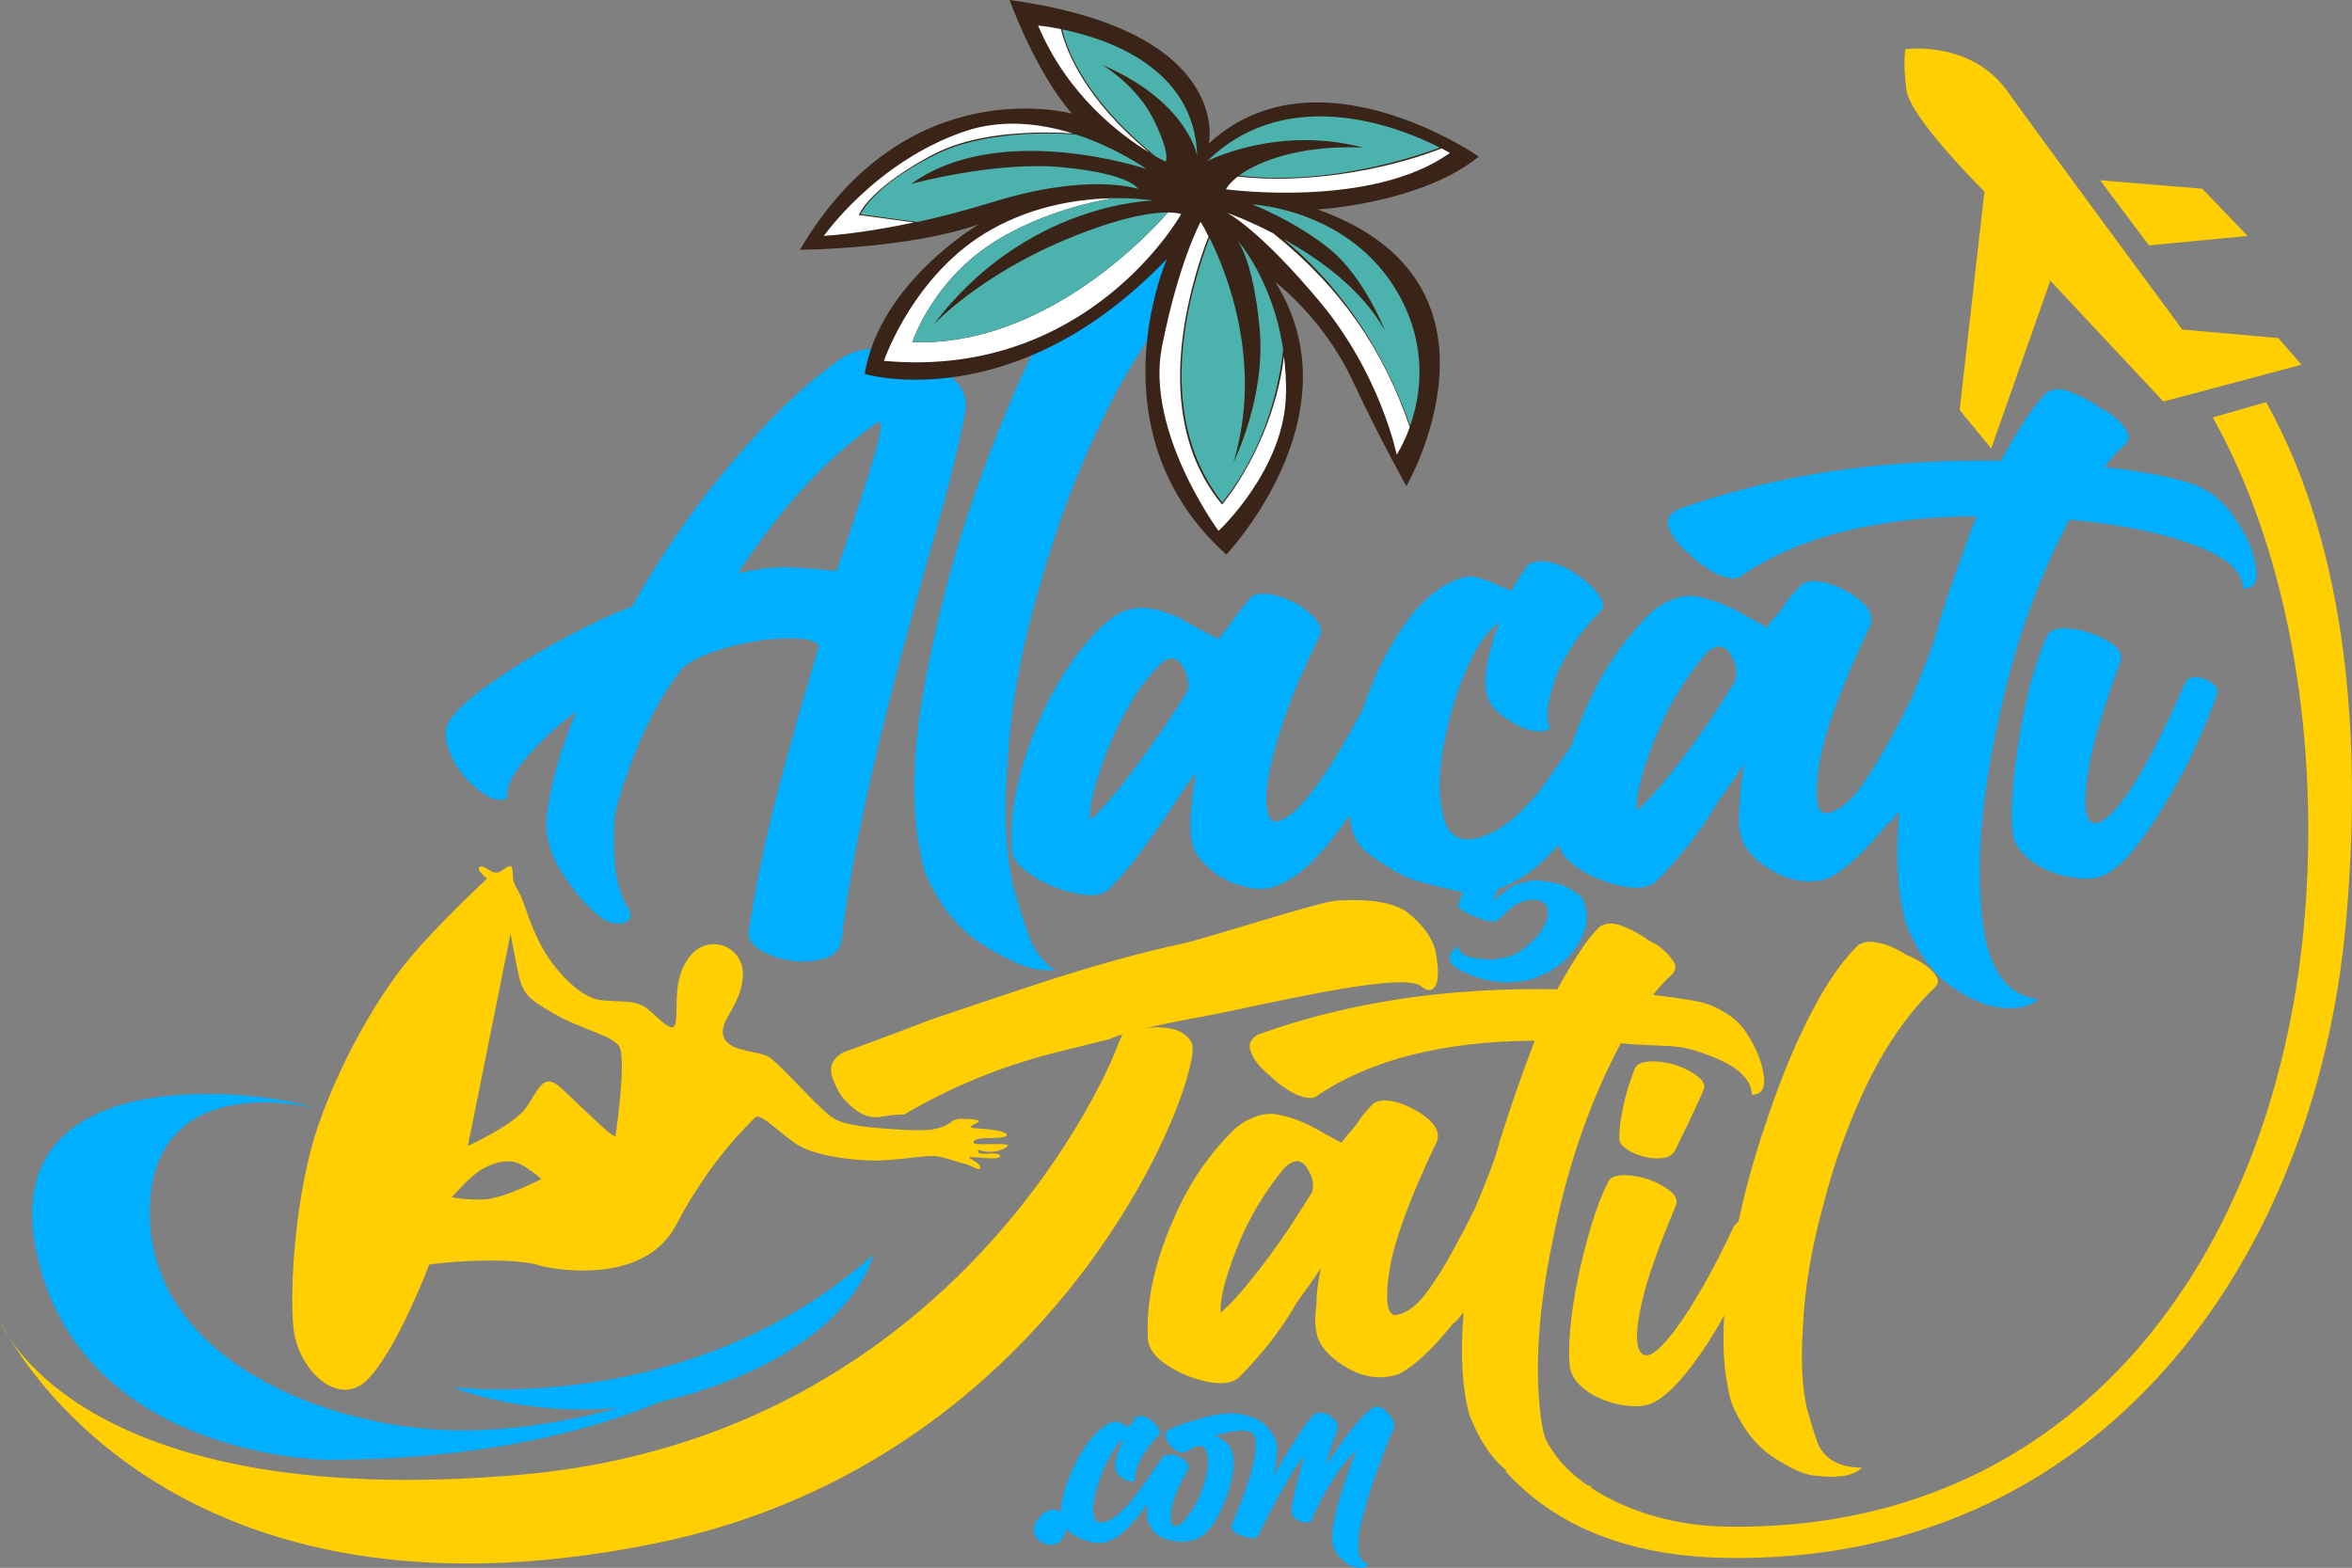 <?xml version="1.0" encoding="UTF-8"?>
<svg id="katman_1" data-name="katman 1" xmlns="http://www.w3.org/2000/svg" viewBox="0 0 127.08 84.73">
  <rect x="0" y="0" width="127.08" height="84.73" fill="#808080" stroke="none"/>
  <defs>
    <style>
      .cls-1, .cls-2 {
        fill: #ffcf01;
      }

      .cls-3, .cls-4 {
        fill: #00afff;
      }

      .cls-5, .cls-6 {
        fill: #4cb2ad;
      }

      .cls-7 {
        fill: #3a2417;
      }

      .cls-7, .cls-6, .cls-4, .cls-8, .cls-2 {
        fill-rule: evenodd;
      }

      .cls-8 {
        fill: #fff;
      }
    </style>
  </defs>
  <path class="cls-4" d="m38.47,74.33s-6.64,4.56-20.79,4.56c0,0-13.19-.08-15.67-11.03s12.63-8.87,14.87-7.99c0,0-8.79-2.24-8.79,5.68s9.59,11.67,16.63,11.75,13.75-2.96,13.75-2.96h0Z"/>
  <path class="cls-2" d="m26.3,47.47s-.63-.49-.37-.63c.27-.14.69.53,1.12.25.43-.29.63-.47.65.04.02.51.04.57.35,1.12s.63,2.02,1.47,3.33,2.02,2.37,2.94,2.47c.92.1,1.51,0,2.16.25.65.24,1.71,1.8,1.88.98.16-.82-.2-2.41.8-3.63,1-1.23,2.92-.53,2.84,1.1s-1.41,2.49-1.02,3.33,1.92.65,2.51,1.1c.59.45,2,2.02,2.67,2.63s.78.96,3.25,1.16,2.82.1,3.33-.06c.51-.16.57-.47,1.06-.45s1.29.02.8.25c-.49.22-.35.25.33.29.67.04,1.39.18,1.33.35-.06.16-.69.14-1.18.16s-.67.14-.61.27c.06.12,1.82-.02,1.84.1s-.45.37-.98.37-.69-.25-.61,0,1.12-.08,1.18.22c.06.31-1.9-.06-1.67.1s.57.29.59.53c.02.25-.49-.14-.88-.22s-.82-.29-1.45-.39-2.41.29-3.74.22c-1.33-.06-3.02-.31-3.92-.92s-1.9-1.69-2.18-1.39c-.29.31-2.39,2.23-4.25,5.78s-7.25,2.25-7.25,2.25c0,0-.69-.31-2.69-.31s-3.41.22-3.41.22c0,0-1.69,4.49-3.29,6.17-1.59,1.67-3.8-.49-4.04-2.7s.12-7.45,1.31-10.92,3.16-6.88,4.78-8.88,4.37-4.53,4.37-4.53h-.02Zm1.29,2.97l-2.31,11.49s2.45-1.12,3.12-2.04c.67-.92.92-1.98,1.86-1.14s2.96,2.9,3,2.63.61-4.27.18-4.86-2.02-.88-3.51-1.74-1.71-1.08-1.98-2.43c-.27-1.35-.37-1.92-.37-1.92h.01,0Zm-3.18,14.26s.94-1.08,1.53-1.45,1.51-.71,2.23-.31c.71.41,1.08.78,1.08.78,0,0-2.08,1.06-3.08,1.1s-1.76-.12-1.76-.12Z"/>
  <path class="cls-1" d="m70.89,64.42c.02-.05.04-.13.05-.23.01-.1,0-.22-.01-.34-.04-.23-.13-.44-.27-.65-.09-.23-.27-.38-.53-.46-.23,0-.47.13-.74.38-.54.66-1.03,1.35-1.45,2.06s-.8,1.47-1.12,2.29c-.64,1.65-.93,2.81-.86,3.47.32-.28.69-.65,1.09-1.12.4-.47.88-1.06,1.41-1.77.51-.69.97-1.33,1.36-1.94.4-.61.75-1.17,1.07-1.68h0Zm23.76-5.28c-.02-.86-.85-1.59-2.49-2.17-1.61-.61-2.09-.36-4.59-.59-1.59,3-2.76,6.3-3.52,9.91-.83,3.74-1.12,6.95-.87,9.64.22,2.72,1.17,4.18,2.83,4.38-.42.38-1.04.52-1.87.42-.8-.08-1.67-.47-2.63-1.18-.86-.64-1.56-1.66-2.12-3.09-.39-1.45-.5-3.29-.31-5.53-.1.1-.19.21-.27.32-.08.11-.19.21-.31.29-1.13,1.4-2.1,2.3-2.91,2.71-.88.31-1.78.22-2.7-.27-.92-.51-1.49-1.09-1.71-1.75-.13-.48-.15-1.05-.05-1.72,0-.36.02-.7.07-1.03s.1-.65.17-.95c-.18.28-.38.57-.6.88-.22.3-.46.64-.71.99-.42.74-.89,1.44-1.42,2.12-.53.67-1.11,1.33-1.74,1.96-.38.28-.93.34-1.66.19-.75-.15-1.47-.44-2.16-.88-.66-.43-1.01-.9-1.06-1.41-.05-1.04.04-2.09.27-3.14s.58-2.13,1.06-3.22c.47-1.12,1.01-2.1,1.61-2.95s1.23-1.58,1.9-2.19c.83-.61,1.62-.81,2.35-.61.73.15,1.51.48,2.35.99.15.08.31.16.46.25s.31.17.46.25c.14-.2.28-.39.44-.55.16-.17.3-.35.44-.55.09-.15.2-.31.33-.46.13-.15.27-.31.41-.46.24-.28.68-.34,1.32-.19.62.18,1.18.47,1.7.88.48.41.66.81.53,1.22-1.44,3.02-2.3,5.33-2.56,6.9-.26,1.6-.17,2.44.26,2.52.69-.05,1.4-.65,2.13-1.79.39-.58.76-1.21,1.12-1.87s.72-1.36,1.09-2.1c.31-.74.58-1.4.81-2,.23-.6.4-1.11.5-1.54.3-.97.61-1.91.93-2.82s.65-1.82.99-2.71c-4.97.03-8.9,1.03-11.8,3.01-.2.15-.57.11-1.11-.11-.24-.13-.48-.27-.72-.44-.24-.16-.47-.36-.7-.59-.51-.41-.84-.83-1-1.26-.17-.38-.04-.7.4-.95,2.39-.86,4.94-1.5,7.63-1.91,2.69-.41,5.53-.58,8.52-.53.44-.79.84-1.46,1.21-2.02.36-.56.73-1.02,1.09-1.37.33-.2.73-.22,1.17-.04.42.15.84.37,1.28.65.13.1.22.17.28.19.27.13.51.28.7.46.2.18.35.34.46.5.24.28.25.55.04.8-.42.38-.77.76-1.05,1.14.91.1,1.73.22,2.46.36.72.14,1.96.73,2.52,1.6.29.43.52.84.67,1.22.16.38.27.76.32,1.14.11.71-.1,1.07-.64,1.07,0,0,0-.02,0-.02Z"/>
  <path class="cls-1" d="m90.45,62.25c-.14.2-.37.32-.68.34-.32.03-.65,0-.98-.09-.34-.09-.64-.22-.9-.4-.27-.18-.4-.37-.4-.57,0-.36.03-.73.1-1.12s.14-.76.23-1.11c.09-.34.18-.65.28-.93s.18-.5.24-.65c.13-.23.42-.35.87-.36s.9.06,1.36.21.85.36,1.17.61.42.51.29.76c-.06.15-.16.37-.3.67-.14.29-.28.6-.43.92s-.3.63-.45.93c-.15.31-.28.57-.38.8h-.02Zm3.28,3.97c.11-.18.27-.27.46-.29.19-.01.38.02.54.1.17.08.31.18.43.3.12.13.14.25.08.38-.22.58-.55,1.35-1,2.29-.44.94-.95,1.88-1.5,2.82-.56.94-1.15,1.79-1.78,2.55s-1.22,1.26-1.77,1.49c-.35.13-.76.17-1.25.11-.49-.05-.95-.17-1.41-.36-.45-.19-.84-.44-1.17-.76s-.51-.68-.55-1.09c-.05-.51-.04-1.19.04-2.04s.22-1.75.42-2.71c.2-.95.44-1.89.72-2.82s.59-1.72.94-2.38c.11-.2.38-.3.82-.3s.88.08,1.32.23.83.36,1.15.61.43.52.33.8c-.97,2.29-1.59,4.07-1.87,5.36-.28,1.28-.31,2.12-.08,2.5.16.28.4.31.73.1.33-.22.72-.63,1.18-1.24.45-.61.96-1.4,1.51-2.36.55-.97,1.11-2.06,1.68-3.28h.03,0Z"/>
  <path class="cls-1" d="m99.29,79.79c-.11.02-.26.03-.44.02-.19-.01-.42-.03-.7-.06-.53,0-1.29-.32-2.26-.95-.97-.61-1.73-1.58-2.3-2.9-.05-.13-.09-.27-.13-.42s-.07-.3-.09-.46c-.2-.94-.28-2.05-.24-3.32s.22-2.71.53-4.31c.29-1.6.67-3.21,1.15-4.82s1.04-3.23,1.69-4.86c.65-1.6,1.31-2.95,1.96-4.06.66-1.11,1.3-1.96,1.94-2.57.21-.13.41-.19.6-.19.22,0,.51.05.85.15.34.1.73.29,1.16.57l.27.11c.82.41,1.29.81,1.41,1.22.05.13,0,.28-.18.46-1.3,1.22-2.49,2.9-3.56,5.03-1.04,2.16-1.86,4.41-2.45,6.75-.65,2.34-1.02,4.6-1.1,6.79-.1,1.55-.03,2.92.22,4.12.06.2.14.46.23.78s.21.69.36,1.12c.36.86,1.16,1.31,2.4,1.33-.35.3-.79.46-1.32.46h0Z"/>
  <path class="cls-3" d="m45.19,30.85c.32-.87.63-1.79.95-2.76.32-.96.6-1.85.85-2.63.25-.8.43-1.44.53-1.94s.08-.74-.07-.71c-1.31.9-2.6,2.01-3.84,3.34-1.25,1.33-2.49,2.93-3.74,4.83,1.03-.24,1.94-.35,2.75-.32s1.66.1,2.56.2h.01Zm-.97,4.05c-.1-.22-.46-.35-1.11-.39s-1.37,0-2.17.12c-.8.12-1.59.32-2.35.58-.77.26-1.34.56-1.71.89-.17.28-1.99,2.2-3.49,7.23-.32,1.07-.22,2.15-.18,3.14.05.99.28,1.84.69,2.56.16.25.21.44.14.58s-.19.23-.35.27-.34.04-.55,0-.37-.1-.51-.19c-.58-.41-1.15-.98-1.7-1.71-.55-.73-1.56-2.16-1.4-3.78s.69-3.53,1.6-5.74c-.03,0-.25.17-.65.5-.41.33-.85.73-1.32,1.2-.48.47-.9.97-1.27,1.51-.37.54-.54,1.02-.5,1.46-.31.17-.69.11-1.14-.16-.45-.27-.87-.65-1.24-1.11-.38-.47-.65-.98-.83-1.55-.18-.56-.13-1.04.14-1.42.35-.5.95-1.06,1.81-1.69.86-.63,1.79-1.24,2.8-1.84,1-.59,1.99-1.12,2.95-1.59.96-.47,1.72-.8,2.27-.99.69-1.24,1.48-2.51,2.37-3.82s1.84-2.56,2.84-3.75c1-1.2,2.02-2.3,3.05-3.3s2.03-1.84,2.99-2.5c.6-.41,1.32-.6,2.15-.58.83.03,1.59.19,2.29.5.7.3,1.29.71,1.76,1.22.47.51.66,1.05.57,1.63-.13.72-.32,1.58-.56,2.58s-.47,1.89-.68,2.66c-.51,1.79-1.06,3.7-1.62,5.73-.57,2.04-1.1,4.08-1.61,6.13-.5,2.05-.95,4.06-1.35,6.04-.39,1.98-.69,3.81-.88,5.49-.08.5-.39.83-.94.99s-1.14.21-1.76.12c-.62-.08-1.18-.28-1.69-.58-.5-.3-.71-.66-.62-1.07.39-2.56.93-5.11,1.6-7.65s1.4-5.11,2.19-7.69l-.03-.03Z"/>
  <path class="cls-3" d="m55.66,50.79c.3.69.76,1.25,1.35,1.67l-.71-.05c-.53,0-1.54-.33-3.05-1.26-1.29-.77-2.39-2.02-3.22-3.87-.06-.15-.1-.31-.15-.48-.05-.2-.1-.43-.13-.63-.29-1.32-.4-2.92-.32-4.77.09-1.86.39-3.96.91-6.3.48-2.36,1.11-4.73,1.89-7.11.79-2.38,1.7-4.77,2.75-7.18,1.05-2.35,2.1-4.33,3.15-5.95,1.02-1.58,2.01-2.79,2.96-3.64.21-.11.36-.14.46-.14.23,0,.57.05,1.06.19.41.12.93.35,1.57.73l.59.25c1.02.48,1.42.86,1.57,1.08-2.23,1.96-4.19,4.52-5.96,7.73-1.72,3.26-3.08,6.65-4.07,10.17-1.09,3.54-1.72,6.95-1.89,10.25-.18,2.36-.08,4.5.3,6.36l.36,1.2c.14.49.35,1.08.59,1.75h0Z"/>
  <path class="cls-3" d="m64.14,37.36c.07-.11.09-.3.05-.58-.04-.27-.14-.53-.28-.76s-.33-.38-.55-.43-.47.08-.76.41c-.61.61-1.14,1.32-1.61,2.15s-.86,1.64-1.17,2.43c-.32.8-.56,1.53-.73,2.21-.17.67-.23,1.18-.18,1.51.3-.25.68-.65,1.16-1.22.48-.56.96-1.19,1.47-1.88.5-.69.99-1.37,1.46-2.06.47-.69.85-1.28,1.14-1.77h0Zm10.84-1.64c.07-.11.24-.16.5-.14.26,0,.51.08.76.19s.45.25.61.43.2.36.11.56c-.44.91-.94,1.92-1.52,3.03-.57,1.11-1.2,2.21-1.87,3.28-.67,1.07-1.38,2.04-2.13,2.91s-1.52,1.48-2.32,1.84c-.43.19-.9.25-1.41.19-.51-.07-.99-.22-1.44-.45-.45-.23-.84-.52-1.18-.87-.34-.34-.55-.68-.64-1.01-.13-.44-.16-1.05-.1-1.82.06-.77.15-1.47.27-2.1-.31.39-.62.83-.96,1.34-.33.51-.7,1.05-1.09,1.63-.4.58-.82,1.16-1.26,1.73-.44.58-.92,1.11-1.42,1.61-.24.25-.64.34-1.21.29s-1.15-.2-1.73-.43-1.11-.54-1.58-.91-.7-.76-.71-1.18c-.07-1.04.03-2.16.3-3.34s.65-2.33,1.13-3.45c.48-1.11,1.05-2.15,1.71-3.12.66-.96,1.33-1.75,2.03-2.35.51-.41,1.01-.65,1.49-.7.48-.06.96,0,1.44.14.48.15.97.37,1.47.66.5.29,1.03.57,1.59.85.28-.33.56-.68.82-1.05s.55-.74.86-1.09c.17-.25.5-.34.98-.29.48.06.95.21,1.42.45.46.25.85.54,1.16.89.31.34.38.67.22.97-.79,1.6-1.4,3.01-1.83,4.25s-.73,2.28-.88,3.14c-.16.85-.19,1.5-.11,1.94s.23.66.44.66c.6-.03,1.42-.77,2.44-2.23,1.02-1.46,2.23-3.6,3.61-6.44h.03,0Z"/>
  <path class="cls-3" d="m93.76,36.74c.02-.06.04-.14.05-.25v-.37c-.04-.25-.14-.48-.29-.7-.1-.25-.29-.41-.58-.49-.24,0-.51.14-.8.41-.59.72-1.11,1.46-1.57,2.23s-.86,1.6-1.21,2.48c-.7,1.79-1,3.04-.92,3.75.35-.3.74-.71,1.18-1.22.44-.51.95-1.15,1.53-1.92.55-.74,1.05-1.44,1.48-2.1s.81-1.27,1.16-1.82h-.03Zm27.43-4.95c-.02-.93-.92-1.72-2.69-2.35-1.75-.66-3.98-1.11-6.69-1.36-1.72,3.25-2.99,6.82-3.81,10.73-.9,4.04-1.21,7.52-.94,10.44.24,2.94,1.26,4.52,3.06,4.75-.45.41-1.13.56-2.03.45-.86-.08-1.81-.51-2.84-1.28-.93-.69-1.69-1.8-2.3-3.34-.42-1.57-.54-3.56-.33-5.98-.1.11-.2.23-.29.35-.09.12-.2.23-.34.31-1.23,1.51-2.28,2.49-3.15,2.93-.95.33-1.93.23-2.92-.29-1-.55-1.61-1.18-1.85-1.9-.14-.52-.16-1.14-.06-1.86,0-.38.03-.76.08-1.11.05-.36.11-.7.18-1.03-.2.3-.41.62-.65.95s-.49.69-.77,1.07c-.45.8-.97,1.56-1.54,2.29s-1.2,1.44-1.88,2.12c-.41.3-1.01.37-1.79.21-.82-.17-1.59-.48-2.34-.95-.71-.47-1.09-.98-1.15-1.53-.05-1.13.04-2.26.29-3.4s.63-2.3,1.15-3.49c.51-1.21,1.09-2.28,1.74-3.2.65-.92,1.33-1.71,2.05-2.37.9-.66,1.75-.88,2.54-.66.79.16,1.63.52,2.54,1.07.16.08.33.17.5.27s.33.19.5.27c.15-.22.31-.42.48-.6s.33-.38.48-.6c.1-.17.21-.33.36-.5.14-.17.29-.33.45-.5.26-.3.73-.37,1.43-.21.67.19,1.28.51,1.84.95.52.44.71.88.57,1.32-1.56,3.27-2.48,5.76-2.77,7.47-.28,1.73-.18,2.64.29,2.72.75-.06,1.52-.7,2.3-1.94.42-.63.82-1.31,1.22-2.02.39-.71.78-1.47,1.18-2.27.33-.8.62-1.52.87-2.17s.43-1.2.54-1.67c.32-1.05.66-2.06,1.01-3.05s.71-1.97,1.08-2.93c-5.38.03-9.64,1.11-12.77,3.26-.22.17-.62.12-1.21-.12-.27-.14-.52-.29-.78-.47s-.51-.39-.76-.64c-.55-.44-.91-.89-1.08-1.36-.19-.41-.04-.76.43-1.03,2.59-.93,5.35-1.62,8.26-2.06,2.91-.44,5.99-.63,9.22-.58.48-.85.91-1.58,1.3-2.19.39-.6.79-1.1,1.18-1.49.36-.22.79-.23,1.27-.04.45.17.91.4,1.39.7.14.11.24.18.31.21.29.14.55.3.76.5.21.19.38.37.49.54.26.3.27.59.04.87-.45.41-.83.82-1.13,1.24.99.11,1.88.24,2.66.39.78.15,1.48.32,2.09.52.97.36,1.75,1,2.35,1.94.32.47.56.91.73,1.32.17.41.29.83.35,1.24.12.77-.11,1.16-.69,1.16v-.02h-.01Z"/>
  <path class="cls-3" d="m118.08,36.91c.09-.19.24-.3.45-.31.21,0,.41.02.61.1s.36.19.51.33c.14.14.19.27.16.41-.21.63-.54,1.46-.99,2.48s-.97,2.04-1.56,3.05c-.59,1.02-1.2,1.94-1.83,2.76-.63.83-1.25,1.36-1.85,1.61-.37.14-.82.18-1.35.12s-1.03-.19-1.52-.39c-.49-.21-.92-.48-1.29-.83-.37-.34-.59-.74-.66-1.18-.08-.55-.09-1.29-.02-2.21s.19-1.9.35-2.93.37-2.05.64-3.05.58-1.86.92-2.58c.12-.22.41-.33.86-.33s.93.08,1.43.25.92.39,1.27.66.47.56.36.87c-.92,2.5-1.5,4.44-1.72,5.82-.23,1.38-.23,2.27-.02,2.68.17.3.43.34.79.1.36-.23.78-.68,1.25-1.34.48-.66.98-1.51,1.52-2.56.54-1.04,1.1-2.23,1.69-3.55v.02h0Z"/>
  <path class="cls-3" d="m80.5,48.17c-.41.1-.88.12-1.42.06l-.36-.08c-.94-.21-1.71-.42-1.71-.42l-.65-.18c-.61-.23-1.14-.52-1.6-.86-.93-.52-1.5-1.11-1.69-1.77-.35-1.49-.28-3.27.22-5.36.24-.99.56-1.94.95-2.85s.86-1.77,1.4-2.6c1.06-1.62,2.23-2.6,3.52-2.93.33-.05.59-.03.79.08.16.03.32.08.48.14.16.07.33.14.49.23l.73.29.18-.29c.1-.14.18-.27.24-.39s.15-.25.28-.39c.12-.22.23-.36.35-.41.49-.19,1.09-.12,1.81.21.66.33,1.23.76,1.7,1.28.41.5.51.85.3,1.07-.53.52-.99,1.07-1.39,1.65s-.73,1.17-1,1.77c-.23.66-.39,1.23-.47,1.71s-.04.89.1,1.22c-.16.17-.5.21-1.03.12-.41-.08-.9-.33-1.48-.74-.54-.36-.86-.83-.95-1.4-.04-.27-.05-.56-.02-.87.03-.3.09-.65.18-1.03.09-.38.19-.72.28-1.01s.2-.54.32-.76c-.59.3-1.18,1.1-1.77,2.39-.56,1.26-.99,2.65-1.27,4.17-.29,1.46-.31,2.74-.04,3.84.22,1.05.83,1.46,1.83,1.24.61-.17,1.19-.46,1.73-.89s1.08-.97,1.62-1.63c.5-.69,1.02-1.42,1.56-2.19.53-.77,1.05-1.59,1.56-2.48l1.32-2.1c.14-.08.27-.11.4-.08.1.06.21.1.32.14s.22.1.33.19c.29.14.48.27.57.41.14.11.19.23.15.37-.12.19-.23.4-.34.62-.1.22-.21.44-.33.66-.55,1.16-1.22,2.43-2.01,3.84-.41.69-.83,1.35-1.27,1.98-.43.63-.91,1.22-1.44,1.77-1.04,1.16-2.18,1.91-3.44,2.27h-.03Z"/>
  <path class="cls-3" d="m79.65,46.9l.1-.17.31.08c.46.12.94.25,1.42.36-.1.17-.19.31-.28.46s-.18.3-.27.44c-.09.16-.15.3-.18.42-.04.12-.07.21-.11.27.17-.2.42-.42.77-.66.28-.22.6-.36.97-.42.34-.12.74-.13,1.2-.03.47.04.88.17,1.23.39.39.2.63.4.73.6.24.56.26,1.13.06,1.69-.2.58-.57,1.13-1.12,1.63-.53.48-1.2.82-2.01,1.03-.54.1-1.08.12-1.63.06-.32-.04-.6-.1-.84-.17s-.49-.16-.72-.26c-.45-.18-.75-.39-.9-.63-.14-.3,0-.58.4-.84.06.36.38.57.97.63.59.1,1.1.09,1.53-.03.24-.04.48-.13.71-.26.23-.13.47-.31.7-.53.33-.28.59-.61.78-1,.17-.34.21-.63.13-.87-.03-.2-.2-.35-.5-.45-.25-.04-.54,0-.85.09-.3.1-.55.26-.76.48-.12.1-.22.2-.31.29s-.17.16-.25.2c-.05.06-.07.07-.09.09-.38.03-.77-.07-1.18-.27-.4-.14-.69-.32-.89-.54.03-.1.08-.24.14-.41s.14-.37.24-.59c.09-.16.17-.33.25-.51s.16-.37.25-.57h0Z"/>
  <path class="cls-7" d="m75.99,26.27s6.36-10.98-4.8-14.95c0,0,5.61-.32,8.71-2.86,0,0-8.74-6.08-14.58-.71,0,0,1.31-6.09-10.77-7.75,0,0,1.38,3.87,3.37,6.14,0,0-8.93-2.46-14.7,7.36,0,0,5.89-.04,9.67-1.38,0,0-5.36,3.14-6.17,8.09,0,0,8.08,2.42,16.33-6.22,0,0-4.14,9.37,3.21,15.98,0,0,7.15-7.53,2.65-14.72,0,0,2.57,1.92,4.15,5.28s2.94,5.76,2.94,5.76v-.02h-.01Z"/>
  <path class="cls-8" d="m78.33,8.26s-.16-.09-.44-.24c-3.2,1.24-7.52,1.93-11.01,1.52-.5.39-.64.69-.64.69,0,0,7.86,1.07,12.09-1.96h0Z"/>
  <path class="cls-6" d="m68.99,8.51c-.98.31-1.63.67-2.05.98,2.66.32,5.32-.03,7.41-.5,1.56-.35,2.8-.77,3.45-1.01-1.83-.94-8.1-3.64-12.56.72,0,0,3.78-1.95,8.42-.72,0,0-2.39-.19-4.67.53Z"/>
  <path class="cls-6" d="m74.85,17.9c-1.24-2.25-3.58-3.92-5.5-4.98,2.74,2.27,4.76,5.13,6.13,8.29.3.69.54,1.32.71,1.8.56-1.59.99-4.23-.62-7.1-2.59-4.62-7.9-4.86-7.9-4.86,0,0,2.36.92,4.2,2.43,1.85,1.52,2.97,4.41,2.97,4.41h.01Z"/>
  <path class="cls-8" d="m75.47,24.56s.37-.55.7-1.48c-1.41-4.15-3.7-7.53-7.36-10.46-1.43-.75-2.51-1.12-2.51-1.12,0,0,1.69.84,4.98,4.77,3.31,3.95,4.18,8.29,4.18,8.29,0,0,.01,0,.01,0Z"/>
  <path class="cls-6" d="m64.68,8.37c-.16-4.75-4.93-6.3-7.29-6.78.64,2.62,2.86,5.08,5.03,6.85.35.2.56.29.56.29,0,0,.29-.34-.63-2.23-.91-1.89-2.81-3-2.81-3,4.6,1.97,5.13,4.87,5.13,4.87,0,0,.01,0,.01,0Z"/>
  <path class="cls-8" d="m56.09,1.38c1.6,3.81,4.52,5.96,5.99,6.85-3.42-2.86-4.45-5.39-4.76-6.66-.74-.15-1.23-.19-1.23-.19Z"/>
  <path class="cls-6" d="m61.92,9.12s-1.57-1.13-3.78-1.85c-2.43-.18-5.37.05-7.33.96-1.41.65-3.55,1.94-4.32,3.35l3.06.42c1.19-.26,2.55-.61,4.02-1.06,5.29-1.65,7.91-.73,7.91-.73,0,0-.3-.79-3.97-1.16-3.67-.38-8.28.89-8.28.89,4.79-3.47,12.7-.81,12.7-.81h-.01Z"/>
  <path class="cls-8" d="m44.49,12.75s1.9-.09,4.89-.73l-2.98-.4c.7-1.45,3.35-2.97,4.38-3.45,1.76-.81,3.96-1.01,5.72-1.01.54,0,1.03.02,1.46.05-1.74-.54-3.85-.81-5.9-.09-4.79,1.66-7.56,5.65-7.56,5.65v-.02h0Z"/>
  <path class="cls-8" d="m63.82,11.57s-.2-.08-.71-.09c-1.4,1.58-6.93,7.26-13.81,7.01,0,0,1.17-3.69,5.08-5.81,2.12-1.16,4.26-1.71,5.76-1.97-1.7.03-4.18.35-6.55,1.68-4.21,2.34-5.83,7.11-5.83,7.11,11.07,1.02,16.06-7.93,16.06-7.93Z"/>
  <path class="cls-5" d="m60.14,10.71c-1.5.26-3.64.81-5.76,1.97-3.91,2.13-5.08,5.81-5.08,5.81,6.88.25,12.42-5.44,13.81-7.01-.85,0-2.54.22-5.51,1.46-4.73,1.98-7.16,4.6-7.16,4.6,5-6.63,11.87-6.7,11.87-6.7,0,0-.86-.15-2.17-.13Z"/>
  <path class="cls-6" d="m66.65,24.97c1.6-5.31-.34-10.2-1.3-12.12-.11.29-.24.65-.38,1.07-1.4,4.3-1.95,9.38,1.07,13.24,1.67-2.1,2.5-4.37,2.92-6.12.21-.89.32-1.64.37-2.17-.59-3.86-2.52-5.94-2.52-5.94,0,0,.87.92,1.24,4.73.38,3.8-1.4,7.31-1.4,7.31Z"/>
  <path class="cls-8" d="m69.49,21.24c0-.71-.04-1.37-.12-1.99-.31,2.79-1.64,5.9-3.34,8.02-3.13-3.81-2.52-9.09-1.14-13.36.15-.45.29-.83.41-1.13-.25-.51-.43-.79-.43-.79,0,0-1.19,2.18-2.09,6.76-.9,4.58,3.06,9.94,3.06,9.94,0,0,3.62-3.37,3.64-7.45h0Z"/>
  <path class="cls-2" d="m107.59,24.24l-1.71-2.08,1.34-11.81s-4.03-3.98-4.22-5.51-.05-2.18-.05-2.18c0,0,3.52-.51,5.51,2.27,1.99,2.78,9.45,12.88,9.45,12.88l5.19.46,1.25,1.44-7.46,1.99-6.11-6.53-3.2,9.08h.01Z"/>
  <polygon class="cls-2" points="113.47 9.74 116.11 13.26 121.44 12.75 118.99 10.2 113.47 9.74"/>
  <path class="cls-1" d="m122.44,21.73c4.47,8.01,5.2,18.47,4.3,28.26-1.67,18.17-13.27,34.58-33.57,34.2-5.18-.1-9.13-1.7-11.83-4.68l1.99-2.21c.95,2.87,5.25,5.12,9.87,5.2,19.02.36,29.65-14.74,31.28-32.44.89-9.69-.7-19.94-4.92-27.5l2.88-.83h0Z"/>
  <path class="cls-3" d="m56.03,82.17c.25-.35.51-.54.77-.58.25-.04.46.04.63.24.17.18.23.45.17.81-.05.26-.14.46-.26.59s-.27.21-.43.25c-.35.03-.64-.08-.87-.33-.24-.27-.25-.6-.02-.96v-.02s0,0,0,0Z"/>
  <path class="cls-3" d="m62.8,78.68s.08-.05.15-.02c.07.03.14.06.21.11s.12.1.17.17c.04.06.05.11.03.14-.17.28-.38.65-.64,1.08-.26.44-.55.87-.86,1.31-.32.44-.66.83-1.02,1.19-.36.35-.74.58-1.13.69-.19.05-.42.05-.69,0-.27-.06-.53-.15-.77-.27-.25-.12-.46-.27-.65-.44-.18-.17-.28-.35-.29-.53-.03-.27,0-.59.06-.95s.17-.72.31-1.1c.14-.37.3-.74.49-1.11.19-.36.39-.69.62-.99.22-.29.45-.54.69-.74.24-.2.47-.33.69-.38.14-.02.26,0,.36.05s.26.13.46.24c.05-.08.13-.2.24-.34.1-.14.17-.22.21-.23.13-.06.27-.06.44.02.17.07.32.17.45.29s.23.25.3.38.07.23,0,.29c-.2.19-.39.4-.56.63-.17.23-.32.46-.44.7-.12.23-.21.45-.26.64-.05.2-.06.35-.03.47-.04.06-.12.09-.25.08-.12-.01-.25-.05-.37-.13-.13-.07-.24-.17-.33-.29s-.14-.27-.14-.43c0-.09,0-.21.04-.33.03-.13.06-.26.11-.39s.1-.26.16-.38c.06-.12.11-.22.15-.31-.15.06-.31.23-.49.49-.18.26-.35.57-.51.92s-.3.72-.42,1.11c-.12.38-.19.73-.22,1.04s0,.55.08.73c.08.17.25.23.51.17.26-.06.52-.21.78-.44s.52-.51.78-.84c.26-.33.53-.69.8-1.08.27-.4.54-.79.83-1.19l-.05-.03h0Z"/>
  <path class="cls-3" d="m74.1,76.1c.31-.16.59-.08.85.24.2.2.32.37.36.52.05.15.02.33-.09.55-.07.15-.16.35-.27.62-.11.26-.23.58-.36.95-.15.37-.28.75-.41,1.13-.13.38-.25.79-.38,1.21-.26.84-.4,1.56-.41,2.17-.02.61.16.95.55,1.01-.07.2-.28.27-.62.21-.34-.05-.64-.24-.92-.55-.28-.26-.43-.65-.43-1.17.03-.37.09-.77.19-1.19.1-.43.22-.88.38-1.35.31-.94.56-1.64.76-2.1-.21.21-.43.45-.66.73-.23.27-.45.6-.67.96-.23.36-.44.71-.62,1.07-.18.35-.35.71-.5,1.08-.03.08-.13.11-.3.08-.17,0-.34-.06-.51-.17-.16-.09-.24-.23-.25-.39,0-.2.05-.52.14-.96.05-.22.1-.44.16-.65.05-.21.1-.42.16-.63.05-.21.1-.38.14-.51.04-.13.07-.22.09-.28-.15.15-.32.37-.51.66s-.41.66-.66,1.1c-.24.43-.47.86-.7,1.28-.22.42-.43.84-.63,1.26-.06.12-.22.16-.47.13-.25-.04-.48-.13-.7-.25-.2-.12-.29-.26-.27-.44.02-.05.05-.12.09-.21.04-.09.08-.19.13-.31.12-.27.23-.57.35-.89.12-.32.24-.68.38-1.07.25-.8.37-1.49.36-2.07-.04-.32-.18-.49-.41-.52-.25-.05-.54-.05-.87.02-.39.05-.7.14-.93.25.67.2,1.01.66,1.01,1.39s-.21,1.53-.62,2.45c-.39.91-.84,1.47-1.34,1.69-.46.2-1,.22-1.6.06-.58-.17-.95-.55-1.11-1.15-.05-.53.03-1.1.24-1.72.2-.63.44-1.16.73-1.6.05-.05.12-.09.21-.12.08-.03.18-.02.3.02.23.06.43.17.6.33.16.16.2.31.13.44-.06.12-.14.25-.22.39s-.17.31-.25.5c-.09.19-.17.38-.24.57-.06.19-.12.38-.17.58-.08.41-.08.71,0,.9.05.09.14.14.25.13.09-.01.24-.12.44-.32.5-.6.85-1.27,1.07-2.02.21-.75.25-1.31.11-1.69-.13-.41-.47-.42-1.03-.03-.16.09-.32.1-.49.03-.08-.04-.16-.09-.23-.14s-.14-.12-.21-.21c-.14-.19-.22-.35-.25-.49-.03-.15.02-.25.14-.32.03-.02.06-.04.09-.05s.07-.03.13-.05c.53-.25,1.27-.49,2.24-.71.98-.21,1.84-.09,2.59.36.57.46.85.97.85,1.53-.02.27-.05.54-.09.8-.04.26-.11.5-.21.72.05-.08.11-.18.17-.28.06-.11.12-.22.2-.33.16-.27.32-.55.5-.83.17-.28.36-.56.55-.85.18-.31.35-.56.51-.75s.29-.34.41-.45c.14-.08.3-.09.49-.02.19.04.36.14.52.3.16.15.23.3.22.44,0,.05-.02.14-.06.27-.03.07-.06.15-.09.24-.03.08-.06.17-.1.27-.03.08-.06.17-.09.27-.03.09-.06.19-.09.28-.06.16-.11.31-.14.46-.03.08-.05.14-.05.16v.05s.12-.14.25-.36c.15-.21.31-.44.49-.68s.37-.51.58-.79c.22-.27.42-.51.61-.7.18-.19.35-.34.5-.45v-.04s.01,0,.01,0Z"/>
  <path class="cls-1" d="m61.79,55.59c-.87.21-1.47.39-1.82.56l-3.18.79c-1.92.51-4.7,1.39-7.94,3.29-.37,0-.75.04-1.16.11-.61.13-1.19-.07-1.75-.6-.27-.24-.48-.49-.62-.74s-.26-.52-.36-.81c-.17-.57.04-1.02.63-1.33,1.57-.57,3.11-1.14,4.62-1.73,2.12-.72,4.02-1.36,5.7-1.91s3.17-1,4.47-1.36,2.49-.65,3.57-.88c1.08-.23,7.35-2.25,8.24-2.31,1.85-.11,3.13.1,3.87.65.77.62,1.27,1.28,1.48,1.98.17.84.2,1.46.07,1.87-.18.42-.48.44-.89.08-1.24-.71-8.57,1.08-11.44,1.63-1.46.27-2.64.5-3.53.72h.04,0Z"/>
  <path class="cls-2" d="m60.22,56.92s-8.15,20.75-32.24,22.79S0,71.37,0,71.37c0,0,8.06,17.6,35.39,12.04,22.22-4.52,29.74-25.57,29-27.05s-3.71-.56-3.71-.56l-.46,1.11h0Z"/>
  <path class="cls-4" d="m24.49,74.97s12.87,1.62,22.69-7.16c0,0-1.04,4.87-9.88,7.52-6.99,2.09-12.82-.36-12.82-.36h.01Z"/>
</svg>